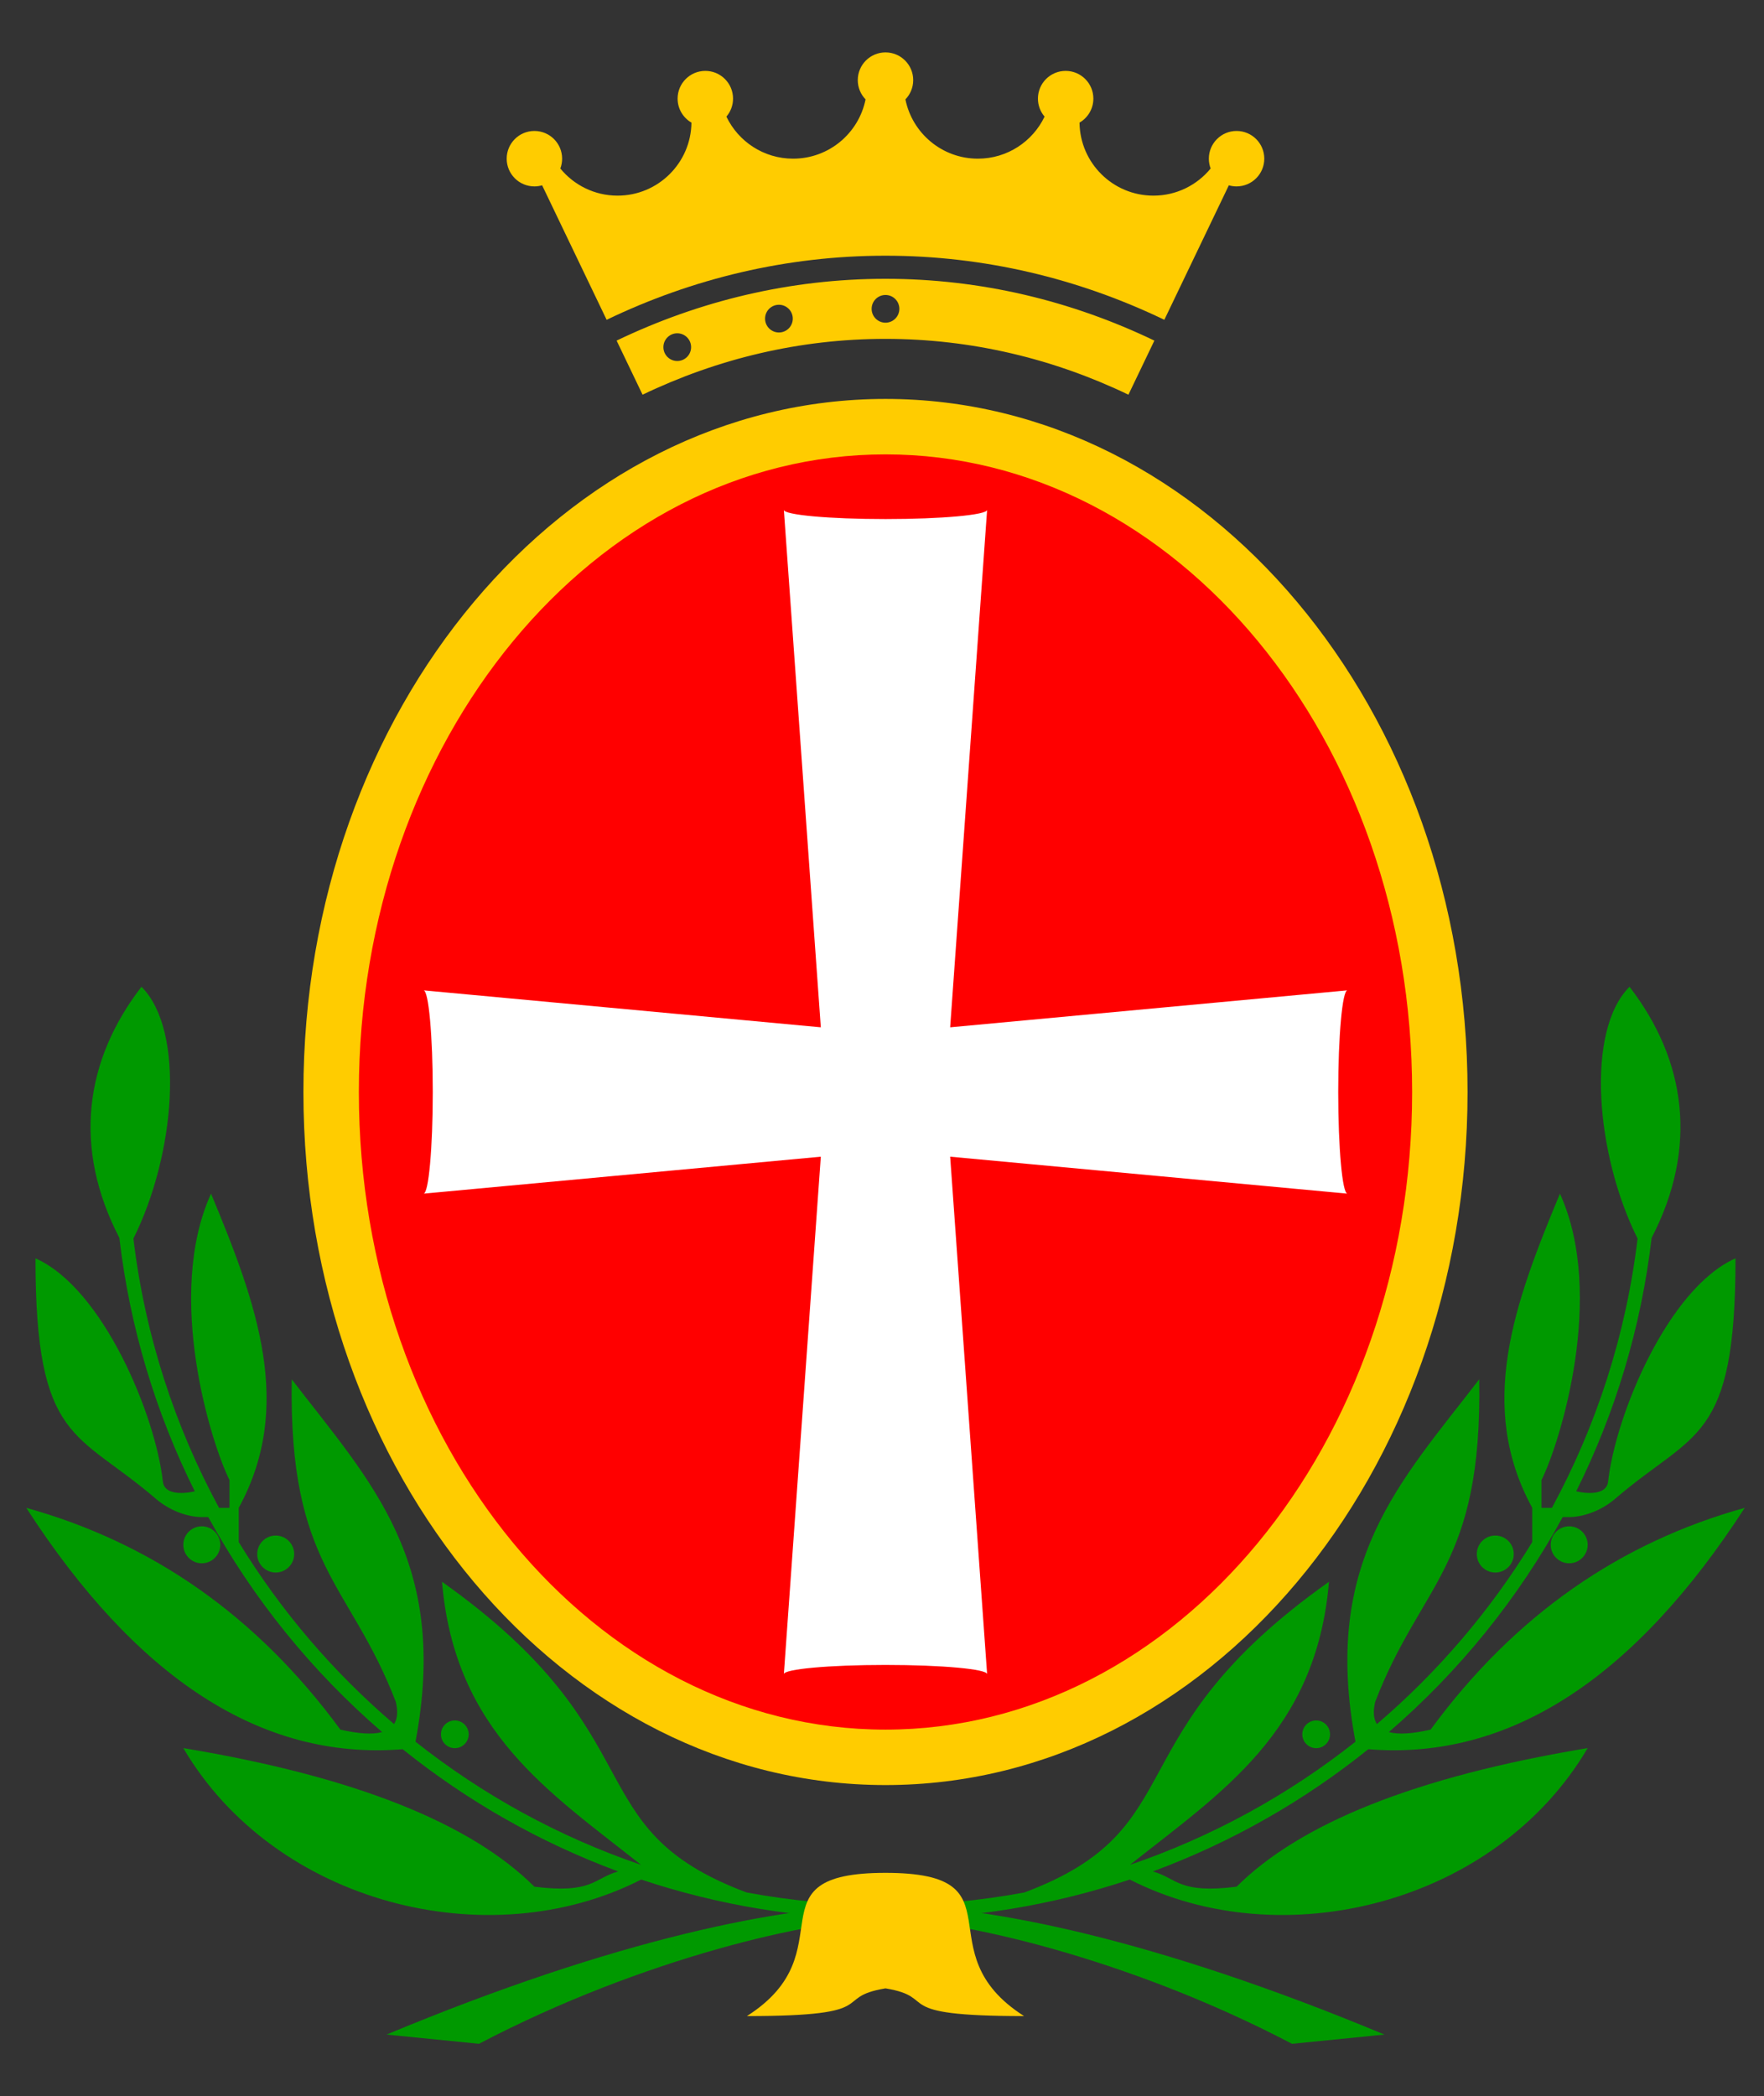 <?xml version="1.0" encoding="utf-8"?>
<!-- Generator: Adobe Illustrator 16.0.2, SVG Export Plug-In . SVG Version: 6.00 Build 0)  -->
<!DOCTYPE svg PUBLIC "-//W3C//DTD SVG 1.1//EN" "http://www.w3.org/Graphics/SVG/1.1/DTD/svg11.dtd">
<svg version="1.1"
	 id="svg3069" xmlns:dc="http://purl.org/dc/elements/1.1/" xmlns:cc="http://creativecommons.org/ns#" xmlns:rdf="http://www.w3.org/1999/02/22-rdf-syntax-ns#" xmlns:svg="http://www.w3.org/2000/svg" xmlns:sodipodi="http://sodipodi.sourceforge.net/DTD/sodipodi-0.dtd" xmlns:inkscape="http://www.inkscape.org/namespaces/inkscape" sodipodi:docname="New document 5" inkscape:version="0.48.2 r9819"
	 xmlns="http://www.w3.org/2000/svg" xmlns:xlink="http://www.w3.org/1999/xlink" x="0px" y="0px" width="505px" height="600px"
	 viewBox="346.5 0 505 600" enable-background="new 346.5 0 505 600" xml:space="preserve">
<rect x="346.5" y="0" width="505" height="600" fill="#333333" stroke="none"/>
<sodipodi:namedview  id="base" inkscape:cy="299.99994" inkscape:cx="599.99987" inkscape:zoom="0.35" fit-margin-left="0" borderopacity="1.0" fit-margin-top="0" bordercolor="#666666" pagecolor="#ffffff" showgrid="false" inkscape:window-maximized="1" inkscape:window-y="-8" inkscape:window-x="-8" inkscape:window-height="748" inkscape:window-width="1280" fit-margin-bottom="0" fit-margin-right="0" inkscape:current-layer="layer1" inkscape:document-units="px" inkscape:pageshadow="2" inkscape:pageopacity="0.0">
	</sodipodi:namedview>
<g id="layer1" transform="translate(225,-232.362)" inkscape:label="Layer 1" inkscape:groupmode="layer">
	<g id="g3085" transform="matrix(1.25,0,0,-1.25,-225,832.362)" inkscape:label="Bale opÄ‡ina grb i zastava2">
		<path id="path3089" inkscape:connector-curvature="0" fill="#FFCC00" d="M613.308,229.949
			c0,87.648-59.684,158.701-133.309,158.701s-133.309-71.052-133.309-158.701c0-87.648,59.684-158.701,133.309-158.701
			S613.308,142.301,613.308,229.949"/>
		<path id="path3091" inkscape:connector-curvature="0" fill="#FF0000" d="M600.612,229.949c0,80.637-54,146.005-120.612,146.005
			s-120.613-65.368-120.613-146.005c0-80.636,54-146.005,120.613-146.005S600.612,149.313,600.612,229.949"/>
		<path id="path3093" inkscape:connector-curvature="0" fill="#FFFFFF" d="M494.812,244.761l8.463,118.496
			c0-1.168-10.421-2.116-23.276-2.116s-23.276,0.948-23.276,2.116l8.464-118.496l-90.988,8.464c1.168,0,2.116-10.421,2.116-23.277
			c0-12.855-0.948-23.276-2.116-23.276l90.988,8.464L456.724,96.64c0,1.169,10.421,2.116,23.276,2.116s23.276-0.948,23.276-2.116
			l-8.463,118.497l90.988-8.464c-1.169,0-2.116,10.421-2.116,23.276c0,12.855,0.948,23.277,2.116,23.277L494.812,244.761
			L494.812,244.761z"/>
		<path id="path3095" inkscape:connector-curvature="0" fill="#FFCC00" d="M480,416.158c21.816,0,42.612-5.04,61.58-14.152
			l-5.941-12.385c-17.165,8.233-35.948,12.783-55.639,12.783s-38.474-4.55-55.638-12.783l-5.941,12.385
			C437.389,411.118,458.185,416.158,480,416.158z M483.174,409.281c0,1.753-1.421,3.174-3.174,3.174
			c-1.752,0-3.174-1.421-3.174-3.174c0-1.752,1.422-3.174,3.174-3.174C481.753,406.106,483.174,407.528,483.174,409.281z
			 M458.766,407.039c0,1.752-1.421,3.173-3.174,3.173c-1.753,0-3.174-1.421-3.174-3.173c0-1.753,1.421-3.174,3.174-3.174
			C457.345,403.865,458.766,405.286,458.766,407.039z M435.481,400.508c0,1.753-1.421,3.174-3.174,3.174
			c-1.752,0-3.173-1.421-3.173-3.174c0-1.753,1.421-3.174,3.173-3.174C434.06,397.334,435.481,398.755,435.481,400.508z
			 M501.234,407.039c0,1.752,1.421,3.173,3.173,3.173c1.753,0,3.174-1.421,3.174-3.173c0-1.753-1.421-3.174-3.174-3.174
			C502.655,403.865,501.234,405.286,501.234,407.039z M524.519,400.508c0,1.753,1.422,3.174,3.174,3.174
			c1.753,0,3.174-1.421,3.174-3.174c0-1.753-1.421-3.174-3.174-3.174C525.94,397.334,524.519,398.755,524.519,400.508"/>
		<path id="path3097" inkscape:connector-curvature="0" fill="#FFCC00" d="M416.134,406.771l-14.773,30.797
			c-0.562-0.163-1.155-0.251-1.769-0.251c-3.506,0-6.348,2.842-6.348,6.348c0,3.506,2.842,6.348,6.348,6.348
			c3.505,0,6.348-2.842,6.348-6.348c0-0.791-0.145-1.55-0.41-2.248c3.104-3.794,7.822-6.216,13.106-6.216
			c9.28,0,16.814,7.468,16.925,16.721c-1.895,1.098-3.171,3.148-3.171,5.497c0,3.506,2.842,6.348,6.348,6.348
			c3.506,0,6.348-2.842,6.348-6.348c0-1.574-0.573-3.014-1.522-4.123c2.725-5.695,8.541-9.63,15.277-9.63
			c8.201,0,15.039,5.832,16.595,13.575c-1.104,1.142-1.784,2.698-1.784,4.411c0,3.506,2.841,6.348,6.348,6.348
			s6.348-2.842,6.348-6.348c0-1.713-0.68-3.269-1.784-4.411c1.556-7.743,8.395-13.575,16.595-13.575
			c6.736,0,12.551,3.935,15.277,9.63c-0.949,1.109-1.523,2.549-1.523,4.123c0,3.506,2.842,6.348,6.348,6.348
			c3.506,0,6.348-2.842,6.348-6.348c0-2.348-1.275-4.398-3.171-5.497c0.111-9.253,7.645-16.721,16.925-16.721
			c5.284,0,10.002,2.422,13.106,6.216c-0.264,0.698-0.41,1.457-0.41,2.248c0,3.506,2.842,6.348,6.348,6.348
			c3.505,0,6.348-2.842,6.348-6.348c0-3.506-2.842-6.348-6.348-6.348c-0.614,0-1.208,0.087-1.77,0.251l-14.773-30.797
			c-19.662,9.45-41.233,14.677-63.866,14.677C457.368,421.448,435.797,416.221,416.134,406.771"/>
		<path id="path3099" inkscape:connector-curvature="0" fill="#009900" d="M304.538,196.542c2.41-20.64,8.377-40.192,17.272-58.03
			c-3.289-0.749-7-0.574-7.306,2.21c-1.668,15.166-13.682,44.252-29.177,51.139c0-42.32,9.493-39.496,27.509-55.016
			c3.575-3.08,7.807-4.232,10.58-4.232h1.484c10.238-18.728,23.77-35.396,39.813-49.23c-2.16-0.594-5.341-0.41-9.557,0.562
			c-19.369,26.391-43.562,42.885-71.944,50.784c25.01-38.673,53.599-57.912,86.215-55.275
			c14.698-11.815,31.327-21.325,49.338-27.983c-5.634-1.605-5.884-5.159-19.173-3.498c-14.424,14.358-40.591,25.132-80.409,31.74
			c20.974-35.655,69.885-47.961,104.87-30.101c17.58-5.866,36.391-9.045,55.946-9.045c16.294,0,55.554-8.884,93.105-28.566
			l21.16,2.116C541.943,35.932,503.276,43.74,480,43.74c-10.87,0-21.505,1.001-31.82,2.914
			c-39.388,14.773-19.869,35.814-69.748,71.146c2.887-34.398,24.709-48.243,45.58-64.822c-18.894,6.441-36.32,16.052-51.648,28.198
			c7.758,41.277-10.166,59.33-28.346,82.98c-0.716-43.033,13.253-46.356,23.833-73.864c0.514-2.185,0.384-3.88-0.398-5.08
			c-13.938,11.896-25.97,25.961-35.573,41.673v7.844c12.696,23.277,4.232,46.552-6.348,71.945c-10.58-23.276,0-57.132,4.231-65.597
			v-6.348h-2.398c-10.152,18.741-16.962,39.559-19.611,61.658c9.545,19.109,11.99,47.516,1.845,57.66
			C296.605,237.193,293.819,217.216,304.538,196.542L304.538,196.542z M381.364,86.042c-1.753,0-3.174-1.42-3.174-3.173
			c0-1.753,1.421-3.174,3.174-3.174c1.752,0,3.173,1.421,3.173,3.174C384.537,84.621,383.116,86.042,381.364,86.042z
			 M323.415,130.496c-2.337,0-4.232-1.895-4.232-4.232c0-2.337,1.895-4.232,4.232-4.232s4.232,1.895,4.232,4.232
			C327.647,128.602,325.753,130.496,323.415,130.496z M340.344,128.381c-2.337,0-4.232-1.895-4.232-4.232
			c0-2.337,1.895-4.232,4.232-4.232s4.232,1.895,4.232,4.232C344.576,126.486,342.681,128.381,340.344,128.381"/>
		<path id="path3101" inkscape:connector-curvature="0" fill="#009900" d="M655.462,196.542c-2.41-20.64-8.377-40.192-17.271-58.03
			c3.289-0.749,6.999-0.574,7.305,2.21c1.669,15.166,13.683,44.252,29.177,51.139c0-42.32-9.493-39.496-27.508-55.016
			c-3.576-3.08-7.807-4.232-10.581-4.232H635.1c-10.238-18.728-23.77-35.396-39.813-49.23c2.16-0.594,5.341-0.41,9.557,0.562
			c19.369,26.391,43.562,42.885,71.945,50.784c-25.011-38.673-53.599-57.912-86.216-55.275
			c-14.698-11.815-31.327-21.325-49.338-27.983c5.634-1.605,5.885-5.159,19.173-3.498c14.423,14.358,40.591,25.131,80.409,31.74
			c-20.974-35.655-69.886-47.961-104.871-30.101c-17.58-5.866-36.391-9.045-55.946-9.045c-16.294,0-55.554-8.884-93.104-28.566
			l-21.16,2.116C418.058,35.932,456.724,43.74,480,43.74c10.87,0,21.505,1.001,31.82,2.914
			c39.388,14.773,19.869,35.814,69.748,71.146c-2.887-34.398-24.71-48.243-45.58-64.822c18.894,6.441,36.32,16.052,51.648,28.198
			c-7.758,41.277,10.165,59.33,28.345,82.98c0.716-43.033-13.252-46.356-23.833-73.864c-0.513-2.185-0.383-3.88,0.398-5.08
			c13.938,11.896,25.97,25.961,35.573,41.673v7.844c-12.695,23.277-4.231,46.552,6.348,71.945c10.58-23.276,0-57.132-4.232-65.597
			v-6.348h2.398c10.152,18.741,16.962,39.559,19.612,61.658c-9.545,19.109-11.99,47.516-1.845,57.66
			C663.395,237.193,666.181,217.216,655.462,196.542L655.462,196.542z M578.637,86.042c1.753,0,3.174-1.42,3.174-3.173
			c0-1.753-1.421-3.174-3.174-3.174s-3.174,1.421-3.174,3.174C575.462,84.621,576.883,86.042,578.637,86.042z M636.584,130.496
			c2.338,0,4.233-1.895,4.233-4.232c0-2.337-1.895-4.232-4.233-4.232c-2.337,0-4.232,1.895-4.232,4.232
			C632.352,128.602,634.247,130.496,636.584,130.496z M619.656,128.381c2.338,0,4.233-1.895,4.233-4.232
			c0-2.337-1.895-4.232-4.233-4.232c-2.337,0-4.231,1.895-4.231,4.232C615.425,126.486,617.319,128.381,619.656,128.381"/>
		<path id="path3103" inkscape:connector-curvature="0" fill="#FFCC00" d="M480,51.146c-31.74,0-8.464-17.986-31.74-32.798
			c31.74,0,19.044,4.232,31.74,6.348c12.696-2.116,0-6.348,31.741-6.348C488.464,33.16,511.74,51.146,480,51.146"/>
	</g>
</g>
</svg>
